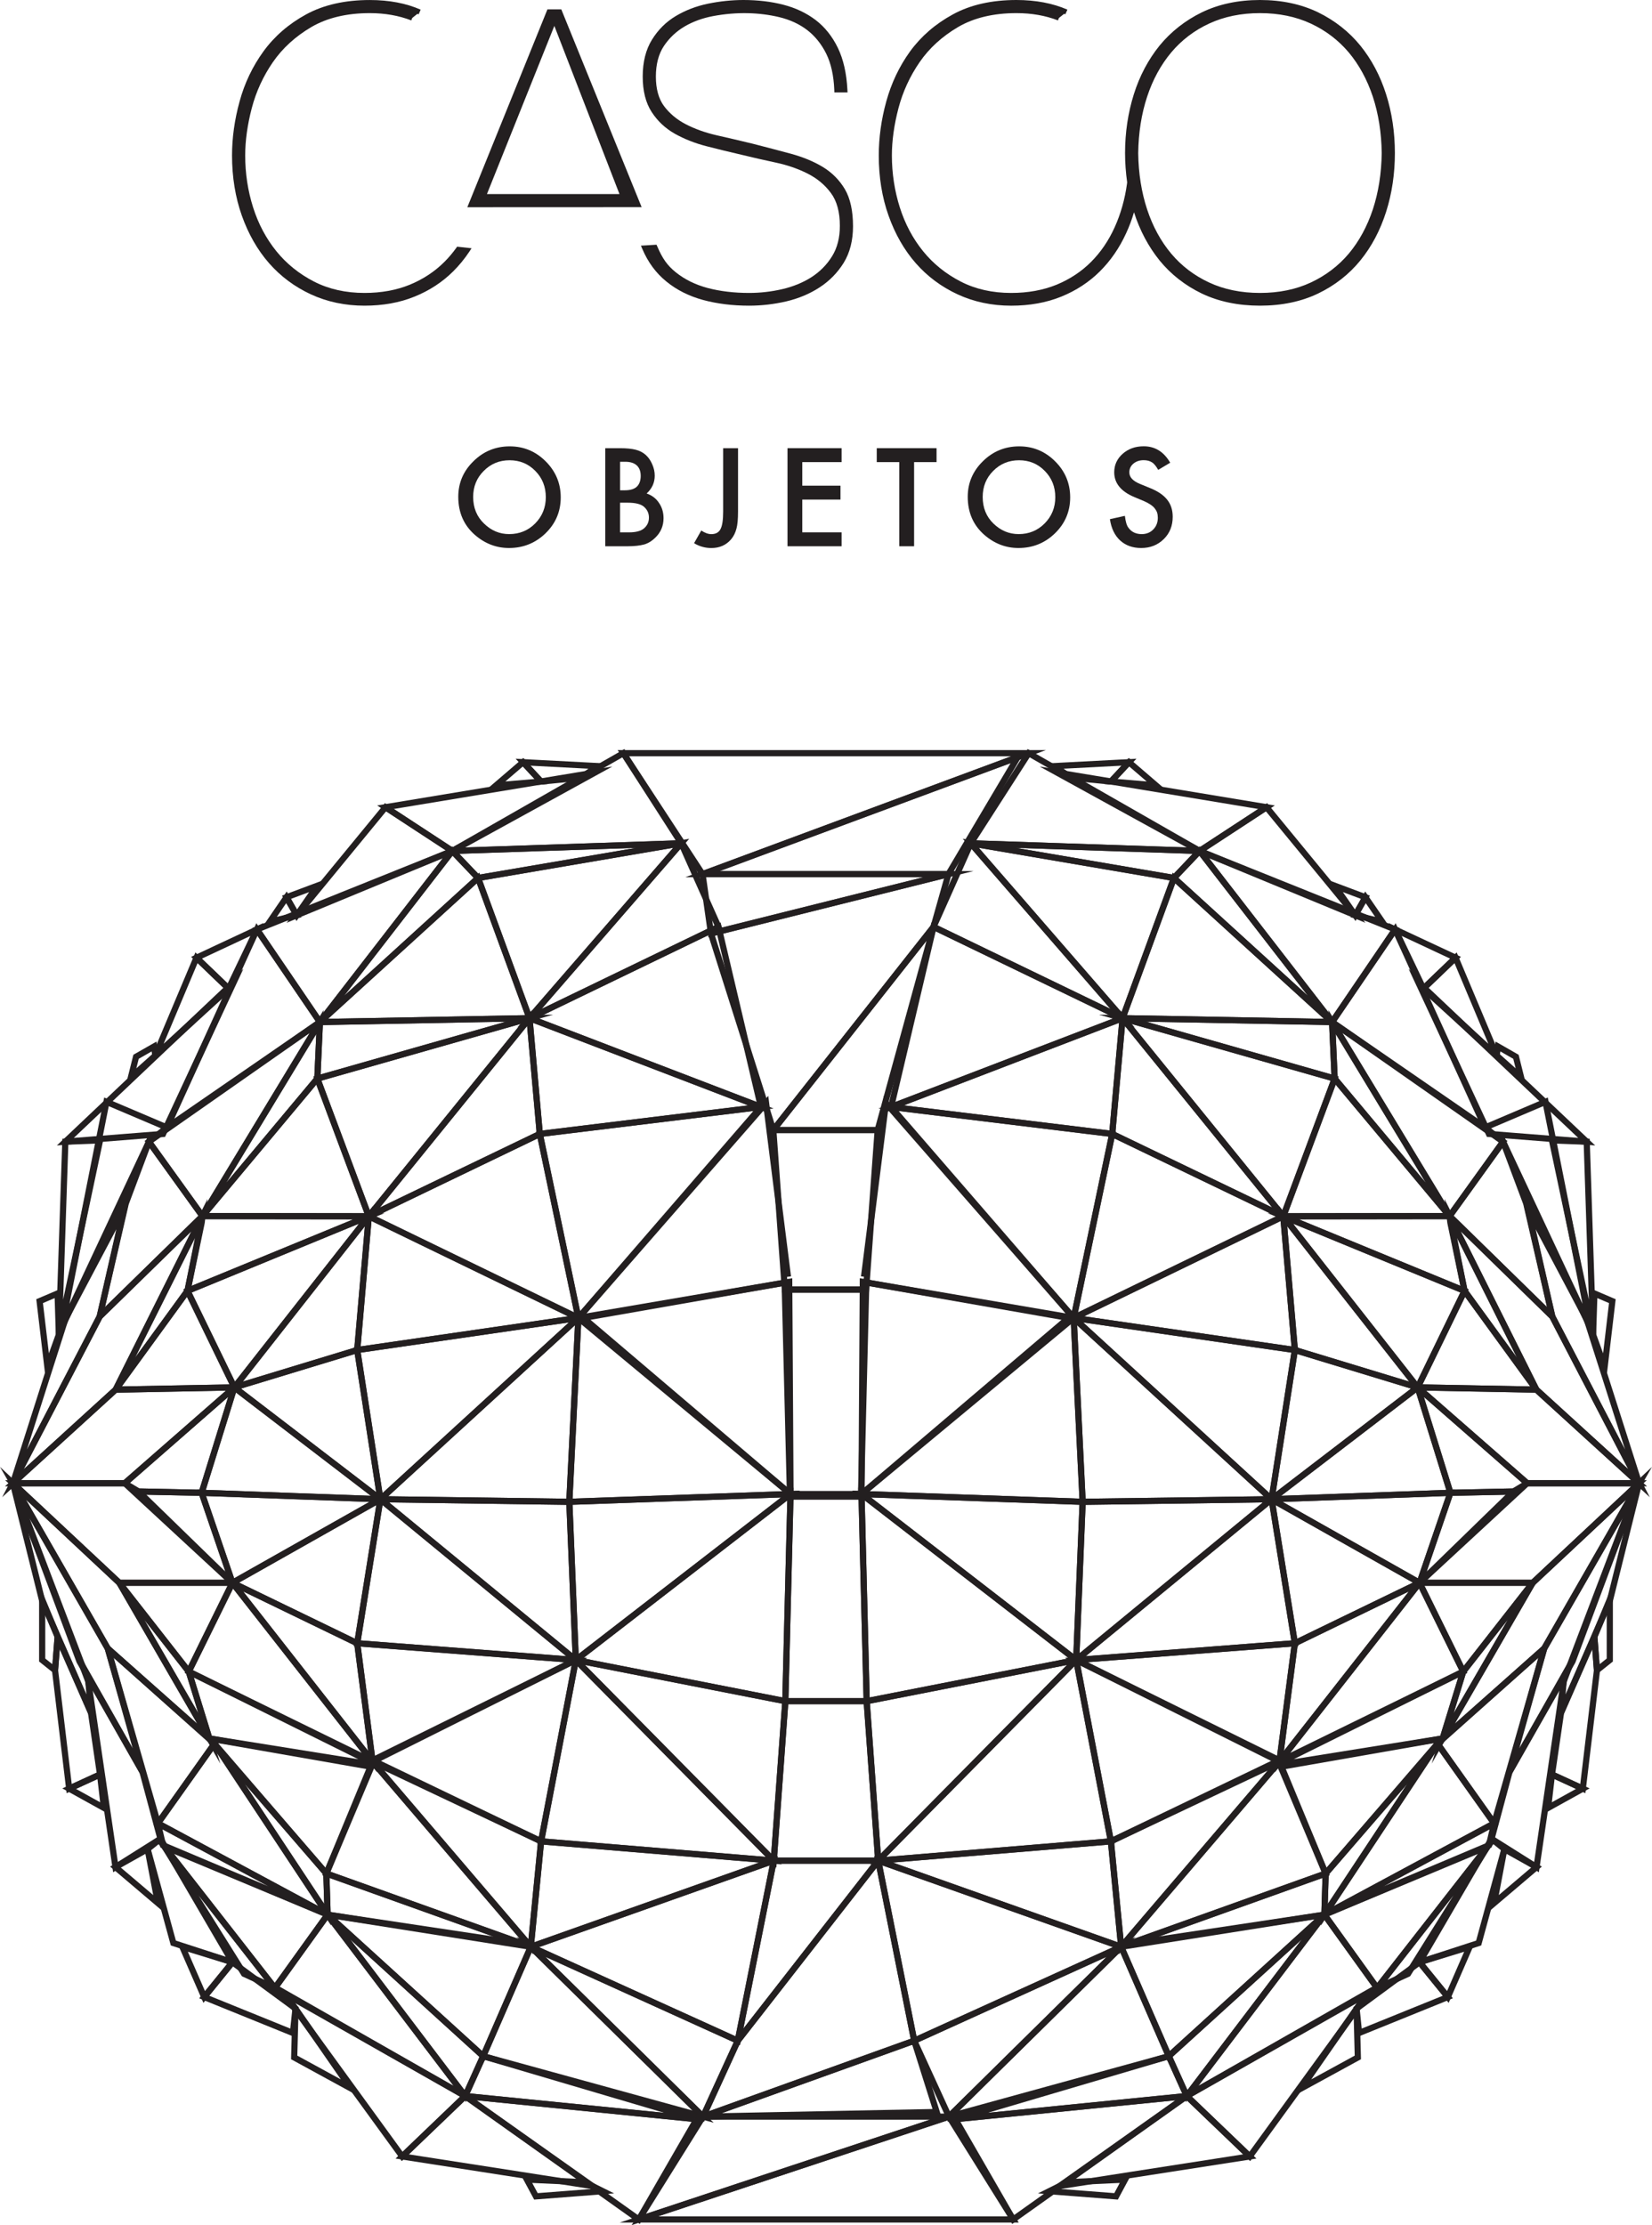 <!-- Generator: Adobe Illustrator 18.1.1, SVG Export Plug-In  -->
<svg version="1.1"
	 xmlns="http://www.w3.org/2000/svg" xmlns:xlink="http://www.w3.org/1999/xlink" xmlns:a="http://ns.adobe.com/AdobeSVGViewerExtensions/3.0/"
	 x="0px" y="0px" width="166.986px" height="224.844px" viewBox="0 0 166.986 224.844" enable-background="new 0 0 166.986 224.844"
	 xml:space="preserve">
<defs>
</defs>
<g>
	<polygon fill="none" stroke="#231F20" stroke-width="0.624" stroke-miterlimit="10" points="165.677,149.876 160.373,133.269 
		154.402,121.992 156.909,133.036 	"/>
	<polygon fill="none" stroke="#231F20" stroke-width="0.624" stroke-miterlimit="10" points="165.677,149.876 155.297,140.418 
		146.526,122.882 156.909,133.036 	"/>
	<polygon fill="none" stroke="#231F20" stroke-width="0.624" stroke-miterlimit="10" points="165.677,149.876 154.37,149.876 
		143.3,140.192 155.297,140.418 	"/>
	<polygon fill="none" stroke="#231F20" stroke-width="0.624" stroke-miterlimit="10" points="165.677,149.876 154.927,159.937 
		143.491,159.937 154.37,149.876 	"/>
	<polygon fill="none" stroke="#231F20" stroke-width="0.624" stroke-miterlimit="10" points="165.677,149.876 156.091,166.569 
		145.828,175.664 154.927,159.937 	"/>
	<polygon fill="none" stroke="#231F20" stroke-width="0.624" stroke-miterlimit="10" points="152.583,179.044 158.954,167.872 
		165.677,149.876 156.091,166.569 	"/>
	<polygon fill="none" stroke="#231F20" stroke-width="0.624" stroke-miterlimit="10" points="157.788,173.069 162.72,161.762 
		165.678,149.876 158.042,169.947 	"/>
	<polygon fill="none" stroke="#231F20" stroke-width="0.624" stroke-miterlimit="10" points="162.72,161.631 162.72,167.741 
		161.42,168.78 161.162,165.395 	"/>
	<polygon fill="none" stroke="#231F20" stroke-width="0.624" stroke-miterlimit="10" points="156.876,179.305 159.993,180.737 
		161.421,168.78 161.162,165.395 157.789,173.069 	"/>
	<polygon fill="none" stroke="#231F20" stroke-width="0.624" stroke-miterlimit="10" points="156.482,182.683 159.993,180.738 
		156.876,179.305 	"/>
	<polygon fill="none" stroke="#231F20" stroke-width="0.624" stroke-miterlimit="10" points="162.977,131.478 161.162,130.702 
		161.03,134.858 162.199,138.103 	"/>
	<polygon fill="none" stroke="#231F20" stroke-width="0.624" stroke-miterlimit="10" points="151.935,115.364 154.271,121.601 
		156.91,133.036 146.528,122.882 	"/>
	<polygon fill="none" stroke="#231F20" stroke-width="0.624" stroke-miterlimit="10" points="146.607,123.551 148.039,130.442 
		155.296,140.419 146.528,122.88 	"/>
	<polygon fill="none" stroke="#231F20" stroke-width="0.624" stroke-miterlimit="10" points="143.299,140.192 155.296,140.418 
		148.039,130.44 	"/>
	<polygon fill="none" stroke="#231F20" stroke-width="0.624" stroke-miterlimit="10" points="146.607,150.844 152.976,150.711 
		154.369,149.875 143.299,140.191 	"/>
	<polygon fill="none" stroke="#231F20" stroke-width="0.624" stroke-miterlimit="10" points="143.49,159.938 146.607,150.844 
		152.976,150.711 	"/>
	<polygon fill="none" stroke="#231F20" stroke-width="0.624" stroke-miterlimit="10" points="154.926,159.938 147.905,168.907 
		143.491,159.938 	"/>
	<polygon fill="none" stroke="#231F20" stroke-width="0.624" stroke-miterlimit="10" points="145.826,175.665 147.907,168.907 
		154.925,159.938 	"/>
	<polygon fill="none" stroke="#231F20" stroke-width="0.624" stroke-miterlimit="10" points="151.027,184.243 145.308,176.19 
		156.091,166.569 	"/>
	<polygon fill="none" stroke="#231F20" stroke-width="0.624" stroke-miterlimit="10" points="155.313,188.666 150.768,185.803 
		152.583,179.045 158.176,169.17 	"/>
	<polygon fill="none" stroke="#231F20" stroke-width="0.624" stroke-miterlimit="10" points="151.027,184.243 133.872,193.471 
		145.308,176.19 	"/>
	<polygon fill="none" stroke="#231F20" stroke-width="0.624" stroke-miterlimit="10" points="147.906,168.907 145.825,175.665 
		128.799,178.395 	"/>
	<polygon fill="none" stroke="#231F20" stroke-width="0.624" stroke-miterlimit="10" points="143.49,159.938 129.324,178.006 
		147.907,168.907 	"/>
	<polygon fill="none" stroke="#231F20" stroke-width="0.624" stroke-miterlimit="10" points="128.535,151.495 130.885,166.047 
		143.49,159.939 	"/>
	<polygon fill="none" stroke="#231F20" stroke-width="0.624" stroke-miterlimit="10" points="129.324,178.005 130.885,166.048 
		143.49,159.938 	"/>
	<polygon fill="none" stroke="#231F20" stroke-width="0.624" stroke-miterlimit="10" points="134.65,103.276 146.528,122.881 
		151.935,115.364 	"/>
	<polygon fill="none" stroke="#231F20" stroke-width="0.624" stroke-miterlimit="10" points="134.909,108.99 146.526,122.881 
		129.717,122.902 	"/>
	<polygon fill="none" stroke="#231F20" stroke-width="0.624" stroke-miterlimit="10" points="148.04,130.44 143.299,140.192 
		129.716,122.902 	"/>
	<polygon fill="none" stroke="#231F20" stroke-width="0.624" stroke-miterlimit="10" points="146.607,150.844 128.534,151.494 
		143.299,140.191 	"/>
	<polygon fill="none" stroke="#231F20" stroke-width="0.624" stroke-miterlimit="10" points="130.885,136.417 128.534,151.496 
		143.299,140.193 	"/>
	<polygon fill="none" stroke="#231F20" stroke-width="0.624" stroke-miterlimit="10" points="129.715,122.902 130.885,136.416 
		143.299,140.192 	"/>
	<polygon fill="none" stroke="#231F20" stroke-width="0.624" stroke-miterlimit="10" points="146.607,150.844 143.49,159.939 
		128.534,151.494 	"/>
	<polygon fill="none" stroke="#231F20" stroke-width="0.624" stroke-miterlimit="10" points="145.826,175.665 133.997,189.313 
		129.455,178.528 	"/>
	<polygon fill="none" stroke="#231F20" stroke-width="0.624" stroke-miterlimit="10" points="133.872,193.472 133.998,189.313 
		145.307,176.191 	"/>
	<polygon fill="none" stroke="#231F20" stroke-width="0.624" stroke-miterlimit="10" points="141.019,93.921 150.116,113.932 
		134.651,103.276 	"/>
	<polygon fill="none" stroke="#231F20" stroke-width="0.624" stroke-miterlimit="10" points="143.356,99.247 160.387,115.365 
		150.505,114.582 	"/>
	<polygon fill="none" stroke="#231F20" stroke-width="0.624" stroke-miterlimit="10" points="161.03,134.857 160.387,115.364 
		156.876,115.233 	"/>
	<polygon fill="none" stroke="#231F20" stroke-width="0.624" stroke-miterlimit="10" points="156.22,111.336 150.117,113.931 
		151.934,115.363 160.77,134.207 	"/>
	<polygon fill="none" stroke="#231F20" stroke-width="0.624" stroke-miterlimit="10" points="150.506,186.455 151.028,184.244 
		133.871,193.471 	"/>
	<polygon fill="none" stroke="#231F20" stroke-width="0.624" stroke-miterlimit="10" points="150.374,186.585 139.202,200.884 
		133.872,193.471 	"/>
	<polygon fill="none" stroke="#231F20" stroke-width="0.624" stroke-miterlimit="10" points="142.321,199.449 139.201,200.884 
		150.374,186.585 	"/>
	<polygon fill="none" stroke="#231F20" stroke-width="0.624" stroke-miterlimit="10" points="143.49,198.277 149.465,196.337 
		152.065,186.844 150.768,185.803 	"/>
	<polygon fill="none" stroke="#231F20" stroke-width="0.624" stroke-miterlimit="10" points="146.35,201.793 143.489,198.278 
		148.556,196.72 	"/>
	<polygon fill="none" stroke="#231F20" stroke-width="0.624" stroke-miterlimit="10" points="151.027,192.303 155.313,188.665 
		152.063,186.845 	"/>
	<polygon fill="none" stroke="#231F20" stroke-width="0.624" stroke-miterlimit="10" points="147.13,96.776 143.878,99.895 
		151.284,106.656 	"/>
	<polygon fill="none" stroke="#231F20" stroke-width="0.624" stroke-miterlimit="10" points="151.418,105.746 153.233,106.785 
		153.752,108.863 151.283,106.655 	"/>
	<polygon fill="none" stroke="#231F20" stroke-width="0.624" stroke-miterlimit="10" points="138.021,90.667 136.989,92.484 
		139.719,93.138 	"/>
	<polygon fill="none" stroke="#231F20" stroke-width="0.624" stroke-miterlimit="10" points="134.909,89.499 136.989,92.485 
		138.021,90.666 	"/>
	<polygon fill="none" stroke="#231F20" stroke-width="0.624" stroke-miterlimit="10" points="141.019,93.921 143.88,99.896 
		147.13,96.777 	"/>
	<polygon fill="none" stroke="#231F20" stroke-width="0.624" stroke-miterlimit="10" points="134.65,103.276 134.908,108.99 
		146.528,122.881 	"/>
	<polygon fill="none" stroke="#231F20" stroke-width="0.624" stroke-miterlimit="10" points="129.715,122.902 148.039,130.441 
		146.528,122.881 	"/>
	<polygon fill="none" stroke="#231F20" stroke-width="0.624" stroke-miterlimit="10" points="146.35,201.793 137.374,205.427 
		137.125,202.958 143.489,198.278 	"/>
	<polygon fill="none" stroke="#231F20" stroke-width="0.624" stroke-miterlimit="10" points="119.961,211.8 133.872,193.471 
		139.202,200.883 	"/>
	<polygon fill="none" stroke="#231F20" stroke-width="0.624" stroke-miterlimit="10" points="118.143,207.769 119.96,211.8 
		133.872,193.471 	"/>
	<polygon fill="none" stroke="#231F20" stroke-width="0.624" stroke-miterlimit="10" points="113.329,196.719 118.142,207.77 
		133.871,193.472 	"/>
	<polygon fill="none" stroke="#231F20" stroke-width="0.624" stroke-miterlimit="10" points="133.997,189.314 133.871,193.472 
		113.986,196.463 	"/>
	<polygon fill="none" stroke="#231F20" stroke-width="0.624" stroke-miterlimit="10" points="129.324,178.005 133.997,189.313 
		113.33,196.719 	"/>
	<polygon fill="none" stroke="#231F20" stroke-width="0.624" stroke-miterlimit="10" points="112.292,186.063 113.328,196.718 
		129.325,178.005 	"/>
	<polygon fill="none" stroke="#231F20" stroke-width="0.624" stroke-miterlimit="10" points="108.784,167.74 130.884,166.046 
		129.323,178.006 	"/>
	<polygon fill="none" stroke="#231F20" stroke-width="0.624" stroke-miterlimit="10" points="128.535,151.495 130.885,166.047 
		108.783,167.741 	"/>
	<polygon fill="none" stroke="#231F20" stroke-width="0.624" stroke-miterlimit="10" points="129.324,177.876 112.291,186.064 
		108.785,167.74 	"/>
	<polygon fill="none" stroke="#231F20" stroke-width="0.624" stroke-miterlimit="10" points="128.535,151.495 109.435,151.753 
		108.783,167.741 	"/>
	<polygon fill="none" stroke="#231F20" stroke-width="0.624" stroke-miterlimit="10" points="108.529,133.172 109.435,151.753 
		128.535,151.494 	"/>
	<polygon fill="none" stroke="#231F20" stroke-width="0.624" stroke-miterlimit="10" points="130.885,136.417 128.534,151.496 
		108.528,133.172 	"/>
	<polygon fill="none" stroke="#231F20" stroke-width="0.624" stroke-miterlimit="10" points="129.715,122.902 108.528,133.173 
		130.885,136.416 	"/>
	<polygon fill="none" stroke="#231F20" stroke-width="0.624" stroke-miterlimit="10" points="112.424,114.581 108.529,133.173 
		129.716,122.902 	"/>
	<polygon fill="none" stroke="#231F20" stroke-width="0.624" stroke-miterlimit="10" points="113.47,102.884 112.424,114.581 
		129.716,122.902 	"/>
	<polygon fill="none" stroke="#231F20" stroke-width="0.624" stroke-miterlimit="10" points="134.909,108.99 129.717,122.902 
		113.471,102.885 	"/>
	<polygon fill="none" stroke="#231F20" stroke-width="0.624" stroke-miterlimit="10" points="134.65,103.276 113.47,102.884 
		134.908,108.99 	"/>
	<polygon fill="none" stroke="#231F20" stroke-width="0.624" stroke-miterlimit="10" points="141.019,93.921 134.651,103.276 
		121.26,85.989 	"/>
	<polygon fill="none" stroke="#231F20" stroke-width="0.624" stroke-miterlimit="10" points="118.664,88.717 134.649,103.277 
		121.259,85.989 	"/>
	<polygon fill="none" stroke="#231F20" stroke-width="0.624" stroke-miterlimit="10" points="134.65,103.276 118.665,88.716 
		113.47,102.884 	"/>
	<polygon fill="none" stroke="#231F20" stroke-width="0.624" stroke-miterlimit="10" points="98.128,85.212 118.663,88.718 
		121.26,85.987 	"/>
	<polygon fill="none" stroke="#231F20" stroke-width="0.624" stroke-miterlimit="10" points="128.021,81.568 136.989,92.484 
		121.26,85.987 	"/>
	<polygon fill="none" stroke="#231F20" stroke-width="0.624" stroke-miterlimit="10" points="106.839,78.061 128.021,81.567 
		121.259,85.989 	"/>
	<polygon fill="none" stroke="#231F20" stroke-width="0.624" stroke-miterlimit="10" points="103.979,76.108 98.127,85.212 
		121.26,85.988 	"/>
	<polygon fill="none" stroke="#231F20" stroke-width="0.624" stroke-miterlimit="10" points="113.47,102.884 118.663,88.716 
		98.128,85.213 	"/>
	<polygon fill="none" stroke="#231F20" stroke-width="0.624" stroke-miterlimit="10" points="94.363,93.657 90.072,111.853 
		113.47,102.884 	"/>
	<polygon fill="none" stroke="#231F20" stroke-width="0.624" stroke-miterlimit="10" points="98.128,85.212 94.364,93.656 
		113.47,102.883 	"/>
	<polygon fill="none" stroke="#231F20" stroke-width="0.624" stroke-miterlimit="10" points="112.424,114.581 90.072,111.853 
		113.47,102.884 	"/>
	<polygon fill="none" stroke="#231F20" stroke-width="0.624" stroke-miterlimit="10" points="108.529,133.172 90.072,111.853 
		112.424,114.581 	"/>
	<polygon fill="none" stroke="#231F20" stroke-width="0.624" stroke-miterlimit="10" points="109.434,151.753 87.08,150.968 
		108.528,133.173 	"/>
	<polygon fill="none" stroke="#231F20" stroke-width="0.624" stroke-miterlimit="10" points="108.784,167.74 109.434,151.753 
		87.082,150.967 	"/>
	<polygon fill="none" stroke="#231F20" stroke-width="0.624" stroke-miterlimit="10" points="114.119,77.018 116.846,79.36 
		112.292,78.973 	"/>
	<polygon fill="none" stroke="#231F20" stroke-width="0.624" stroke-miterlimit="10" points="106.58,77.412 108.269,78.579 
		112.292,78.973 114.118,77.018 	"/>
	<polygon fill="none" stroke="#231F20" stroke-width="0.624" stroke-miterlimit="10" points="102.414,224.275 96.567,214.135 
		119.96,211.8 	"/>
	<polygon fill="none" stroke="#231F20" stroke-width="0.624" stroke-miterlimit="10" points="118.143,207.769 119.96,211.8 
		96.567,214.136 	"/>
	<polygon fill="none" stroke="#231F20" stroke-width="0.624" stroke-miterlimit="10" points="113.329,196.719 118.142,207.77 
		95.918,213.878 	"/>
	<polygon fill="none" stroke="#231F20" stroke-width="0.624" stroke-miterlimit="10" points="92.409,206.21 95.919,213.879 
		113.328,196.72 	"/>
	<polygon fill="none" stroke="#231F20" stroke-width="0.624" stroke-miterlimit="10" points="88.771,188.013 92.41,206.211 
		113.329,196.718 	"/>
	<polygon fill="none" stroke="#231F20" stroke-width="0.624" stroke-miterlimit="10" points="112.292,186.063 113.328,196.718 
		88.771,188.013 	"/>
	<polygon fill="none" stroke="#231F20" stroke-width="0.624" stroke-miterlimit="10" points="108.784,167.74 112.292,186.064 
		88.771,188.014 	"/>
	<polygon fill="none" stroke="#231F20" stroke-width="0.624" stroke-miterlimit="10" points="87.604,171.899 88.771,188.012 
		108.784,167.74 	"/>
	<polygon fill="none" stroke="#231F20" stroke-width="0.624" stroke-miterlimit="10" points="87.081,150.968 87.605,171.899 
		108.783,167.741 	"/>
	<polygon fill="none" stroke="#231F20" stroke-width="0.624" stroke-miterlimit="10" points="108.006,133.172 87.215,129.531 
		87.082,150.968 	"/>
	<polyline fill="none" stroke="#231F20" stroke-width="0.624" stroke-miterlimit="10" points="87.216,129.53 108.528,133.172 
		89.55,111.463 87.337,129.011 	"/>
	<polygon fill="none" stroke="#231F20" stroke-width="0.624" stroke-miterlimit="10" points="138.413,201.272 126.329,217.903 
		119.96,211.799 	"/>
	<polygon fill="none" stroke="#231F20" stroke-width="0.624" stroke-miterlimit="10" points="126.33,217.903 114.238,219.783 
		107.096,220.897 119.962,211.8 	"/>
	<polygon fill="none" stroke="#231F20" stroke-width="0.624" stroke-miterlimit="10" points="112.813,221.936 106.062,221.414 
		107.876,220.508 113.721,220.244 	"/>
	<polygon fill="none" stroke="#231F20" stroke-width="0.624" stroke-miterlimit="10" points="137.125,202.959 137.251,207.898 
		131.534,211.022 	"/>
	<polygon fill="none" stroke="#231F20" stroke-width="0.624" stroke-miterlimit="10" points="1.308,149.876 6.614,133.269 
		12.582,121.992 10.076,133.036 	"/>
	<polygon fill="none" stroke="#231F20" stroke-width="0.624" stroke-miterlimit="10" points="1.308,149.876 11.69,140.418 
		20.463,122.882 10.076,133.036 	"/>
	<polygon fill="none" stroke="#231F20" stroke-width="0.624" stroke-miterlimit="10" points="1.308,149.876 12.615,149.876 
		23.687,140.192 11.69,140.418 	"/>
	<polygon fill="none" stroke="#231F20" stroke-width="0.624" stroke-miterlimit="10" points="1.308,149.876 12.063,159.937 
		23.496,159.937 12.615,149.876 	"/>
	<polygon fill="none" stroke="#231F20" stroke-width="0.624" stroke-miterlimit="10" points="1.308,149.876 10.891,166.569 
		21.16,175.664 12.063,159.937 	"/>
	<polygon fill="none" stroke="#231F20" stroke-width="0.624" stroke-miterlimit="10" points="14.402,179.044 8.033,167.872 
		1.308,149.876 10.891,166.569 	"/>
	<polygon fill="none" stroke="#231F20" stroke-width="0.624" stroke-miterlimit="10" points="9.202,173.069 4.263,161.762 
		1.307,149.876 8.943,169.947 	"/>
	<polygon fill="none" stroke="#231F20" stroke-width="0.624" stroke-miterlimit="10" points="4.263,161.631 4.263,167.741 
		5.565,168.78 5.824,165.395 	"/>
	<polygon fill="none" stroke="#231F20" stroke-width="0.624" stroke-miterlimit="10" points="10.111,179.305 6.992,180.737 
		5.564,168.78 5.823,165.395 9.201,173.069 	"/>
	<polygon fill="none" stroke="#231F20" stroke-width="0.624" stroke-miterlimit="10" points="10.503,182.683 6.992,180.738 
		10.111,179.305 	"/>
	<polygon fill="none" stroke="#231F20" stroke-width="0.624" stroke-miterlimit="10" points="4.004,131.478 5.823,130.702 
		5.951,134.858 4.786,138.103 	"/>
	<polygon fill="none" stroke="#231F20" stroke-width="0.624" stroke-miterlimit="10" points="15.053,115.364 12.714,121.601 
		10.074,133.036 20.462,122.882 	"/>
	<polygon fill="none" stroke="#231F20" stroke-width="0.624" stroke-miterlimit="10" points="20.383,123.551 18.95,130.442 
		11.691,140.419 20.462,122.88 	"/>
	<polygon fill="none" stroke="#231F20" stroke-width="0.624" stroke-miterlimit="10" points="23.688,140.192 11.691,140.418 
		18.95,130.44 	"/>
	<polygon fill="none" stroke="#231F20" stroke-width="0.624" stroke-miterlimit="10" points="20.383,150.844 14.009,150.711 
		12.614,149.875 23.688,140.191 	"/>
	<polygon fill="none" stroke="#231F20" stroke-width="0.624" stroke-miterlimit="10" points="23.497,159.938 20.383,150.844 
		14.009,150.711 	"/>
	<polygon fill="none" stroke="#231F20" stroke-width="0.624" stroke-miterlimit="10" points="12.063,159.938 19.08,168.907 
		23.497,159.938 	"/>
	<polygon fill="none" stroke="#231F20" stroke-width="0.624" stroke-miterlimit="10" points="21.161,175.665 19.078,168.907 
		12.064,159.938 	"/>
	<polygon fill="none" stroke="#231F20" stroke-width="0.624" stroke-miterlimit="10" points="15.96,184.243 21.677,176.19 
		10.891,166.569 	"/>
	<polygon fill="none" stroke="#231F20" stroke-width="0.624" stroke-miterlimit="10" points="11.674,188.666 16.219,185.803 
		14.402,179.045 8.814,169.17 	"/>
	<polygon fill="none" stroke="#231F20" stroke-width="0.624" stroke-miterlimit="10" points="15.96,184.243 33.115,193.471 
		21.677,176.19 	"/>
	<polygon fill="none" stroke="#231F20" stroke-width="0.624" stroke-miterlimit="10" points="19.079,168.907 21.162,175.665 
		38.184,178.395 	"/>
	<polygon fill="none" stroke="#231F20" stroke-width="0.624" stroke-miterlimit="10" points="23.497,159.938 37.661,178.006 
		19.08,168.907 	"/>
	<polygon fill="none" stroke="#231F20" stroke-width="0.624" stroke-miterlimit="10" points="38.448,151.495 36.109,166.047 
		23.497,159.939 	"/>
	<polygon fill="none" stroke="#231F20" stroke-width="0.624" stroke-miterlimit="10" points="37.661,178.005 36.109,166.048 
		23.497,159.938 	"/>
	<polygon fill="none" stroke="#231F20" stroke-width="0.624" stroke-miterlimit="10" points="32.337,103.276 20.462,122.881 
		15.052,115.364 	"/>
	<polygon fill="none" stroke="#231F20" stroke-width="0.624" stroke-miterlimit="10" points="32.076,108.99 20.463,122.881 
		37.278,122.902 	"/>
	<polygon fill="none" stroke="#231F20" stroke-width="0.624" stroke-miterlimit="10" points="18.95,130.44 23.688,140.192 
		37.278,122.902 	"/>
	<polygon fill="none" stroke="#231F20" stroke-width="0.624" stroke-miterlimit="10" points="20.383,150.844 38.448,151.494 
		23.688,140.191 	"/>
	<polygon fill="none" stroke="#231F20" stroke-width="0.624" stroke-miterlimit="10" points="36.109,136.417 38.448,151.496 
		23.688,140.193 	"/>
	<polygon fill="none" stroke="#231F20" stroke-width="0.624" stroke-miterlimit="10" points="37.279,122.902 36.109,136.416 
		23.688,140.192 	"/>
	<polygon fill="none" stroke="#231F20" stroke-width="0.624" stroke-miterlimit="10" points="20.383,150.844 23.497,159.939 
		38.448,151.494 	"/>
	<polygon fill="none" stroke="#231F20" stroke-width="0.624" stroke-miterlimit="10" points="21.161,175.665 32.988,189.313 
		37.54,178.528 	"/>
	<polygon fill="none" stroke="#231F20" stroke-width="0.624" stroke-miterlimit="10" points="33.115,193.472 32.987,189.313 
		21.678,176.191 	"/>
	<polygon fill="none" stroke="#231F20" stroke-width="0.624" stroke-miterlimit="10" points="25.968,93.921 16.871,113.932 
		32.337,103.276 	"/>
	<polygon fill="none" stroke="#231F20" stroke-width="0.624" stroke-miterlimit="10" points="23.629,99.247 6.603,115.365 
		16.48,114.582 	"/>
	<polygon fill="none" stroke="#231F20" stroke-width="0.624" stroke-miterlimit="10" points="5.951,134.857 6.603,115.364 
		10.111,115.233 	"/>
	<polygon fill="none" stroke="#231F20" stroke-width="0.624" stroke-miterlimit="10" points="10.762,111.336 16.87,113.931 
		15.053,115.363 6.215,134.207 	"/>
	<polygon fill="none" stroke="#231F20" stroke-width="0.624" stroke-miterlimit="10" points="16.479,186.455 15.96,184.244 
		33.116,193.471 	"/>
	<polygon fill="none" stroke="#231F20" stroke-width="0.624" stroke-miterlimit="10" points="16.611,186.585 27.786,200.884 
		33.116,193.471 	"/>
	<polygon fill="none" stroke="#231F20" stroke-width="0.624" stroke-miterlimit="10" points="24.669,199.449 27.786,200.884 
		16.611,186.585 	"/>
	<polygon fill="none" stroke="#231F20" stroke-width="0.624" stroke-miterlimit="10" points="23.497,198.277 17.522,196.337 
		14.92,186.844 16.22,185.803 	"/>
	<polygon fill="none" stroke="#231F20" stroke-width="0.624" stroke-miterlimit="10" points="20.642,201.793 23.498,198.278 
		18.431,196.72 	"/>
	<polygon fill="none" stroke="#231F20" stroke-width="0.624" stroke-miterlimit="10" points="15.96,192.303 11.674,188.665 
		14.921,186.845 	"/>
	<polygon fill="none" stroke="#231F20" stroke-width="0.624" stroke-miterlimit="10" points="19.862,96.776 23.109,99.895 
		15.701,106.656 	"/>
	<polygon fill="none" stroke="#231F20" stroke-width="0.624" stroke-miterlimit="10" points="15.571,105.746 13.752,106.785 
		13.233,108.863 15.702,106.655 	"/>
	<polygon fill="none" stroke="#231F20" stroke-width="0.624" stroke-miterlimit="10" points="28.959,90.667 29.996,92.484 
		27.266,93.138 	"/>
	<polygon fill="none" stroke="#231F20" stroke-width="0.624" stroke-miterlimit="10" points="32.076,89.499 29.996,92.485 
		28.959,90.666 	"/>
	<polygon fill="none" stroke="#231F20" stroke-width="0.624" stroke-miterlimit="10" points="25.968,93.921 23.107,99.896 
		19.862,96.777 	"/>
	<polygon fill="none" stroke="#231F20" stroke-width="0.624" stroke-miterlimit="10" points="32.337,103.276 32.076,108.99 
		20.462,122.881 	"/>
	<polygon fill="none" stroke="#231F20" stroke-width="0.624" stroke-miterlimit="10" points="37.279,122.902 18.95,130.441 
		20.462,122.881 	"/>
	<polygon fill="none" stroke="#231F20" stroke-width="0.624" stroke-miterlimit="10" points="20.642,201.793 29.608,205.427 
		29.869,202.958 23.498,198.278 	"/>
	<polygon fill="none" stroke="#231F20" stroke-width="0.624" stroke-miterlimit="10" points="47.022,211.8 33.115,193.471 
		27.785,200.883 	"/>
	<polygon fill="none" stroke="#231F20" stroke-width="0.624" stroke-miterlimit="10" points="48.84,207.769 47.023,211.8 
		33.115,193.471 	"/>
	<polygon fill="none" stroke="#231F20" stroke-width="0.624" stroke-miterlimit="10" points="53.653,196.719 48.841,207.77 
		33.116,193.472 	"/>
	<polygon fill="none" stroke="#231F20" stroke-width="0.624" stroke-miterlimit="10" points="32.988,189.314 33.116,193.472 
		53.001,196.463 	"/>
	<polygon fill="none" stroke="#231F20" stroke-width="0.624" stroke-miterlimit="10" points="37.661,178.005 32.988,189.313 
		53.653,196.719 	"/>
	<polygon fill="none" stroke="#231F20" stroke-width="0.624" stroke-miterlimit="10" points="54.693,186.063 53.654,196.718 
		37.66,178.005 	"/>
	<polygon fill="none" stroke="#231F20" stroke-width="0.624" stroke-miterlimit="10" points="58.203,167.74 36.11,166.046 
		37.662,178.006 	"/>
	<polygon fill="none" stroke="#231F20" stroke-width="0.624" stroke-miterlimit="10" points="38.448,151.495 36.109,166.047 
		58.202,167.741 	"/>
	<polygon fill="none" stroke="#231F20" stroke-width="0.624" stroke-miterlimit="10" points="37.661,177.876 54.694,186.064 
		58.202,167.74 	"/>
	<polygon fill="none" stroke="#231F20" stroke-width="0.624" stroke-miterlimit="10" points="38.448,151.495 57.548,151.753 
		58.202,167.741 	"/>
	<polygon fill="none" stroke="#231F20" stroke-width="0.624" stroke-miterlimit="10" points="58.463,133.172 57.547,151.753 
		38.447,151.494 	"/>
	<polygon fill="none" stroke="#231F20" stroke-width="0.624" stroke-miterlimit="10" points="36.109,136.417 38.448,151.496 
		58.463,133.172 	"/>
	<polygon fill="none" stroke="#231F20" stroke-width="0.624" stroke-miterlimit="10" points="37.279,122.902 58.463,133.173 
		36.109,136.416 	"/>
	<polygon fill="none" stroke="#231F20" stroke-width="0.624" stroke-miterlimit="10" points="54.564,114.581 58.463,133.173 
		37.279,122.902 	"/>
	<polygon fill="none" stroke="#231F20" stroke-width="0.624" stroke-miterlimit="10" points="53.522,102.884 54.563,114.581 
		37.278,122.902 	"/>
	<polygon fill="none" stroke="#231F20" stroke-width="0.624" stroke-miterlimit="10" points="32.076,108.99 37.278,122.902 
		53.521,102.885 	"/>
	<polygon fill="none" stroke="#231F20" stroke-width="0.624" stroke-miterlimit="10" points="32.337,103.276 53.522,102.884 
		32.076,108.99 	"/>
	<polygon fill="none" stroke="#231F20" stroke-width="0.624" stroke-miterlimit="10" points="25.968,93.921 32.337,103.276 
		45.72,85.989 	"/>
	<polygon fill="none" stroke="#231F20" stroke-width="0.624" stroke-miterlimit="10" points="48.323,88.717 32.338,103.277 
		45.721,85.989 	"/>
	<polygon fill="none" stroke="#231F20" stroke-width="0.624" stroke-miterlimit="10" points="32.337,103.276 48.323,88.716 
		53.522,102.884 	"/>
	<polygon fill="none" stroke="#231F20" stroke-width="0.624" stroke-miterlimit="10" points="68.857,85.212 48.324,88.718 
		45.72,85.987 	"/>
	<polygon fill="none" stroke="#231F20" stroke-width="0.624" stroke-miterlimit="10" points="38.967,81.568 29.996,92.484 
		45.72,85.987 	"/>
	<polygon fill="none" stroke="#231F20" stroke-width="0.624" stroke-miterlimit="10" points="60.148,78.061 38.966,81.567 
		45.722,85.989 	"/>
	<polygon fill="none" stroke="#231F20" stroke-width="0.624" stroke-miterlimit="10" points="63.01,76.108 68.857,85.212 
		45.72,85.988 	"/>
	<polygon fill="none" stroke="#231F20" stroke-width="0.624" stroke-miterlimit="10" points="53.522,102.884 48.324,88.716 
		68.857,85.213 	"/>
	<polygon fill="none" stroke="#231F20" stroke-width="0.624" stroke-miterlimit="10" points="72.624,93.657 76.915,111.853 
		53.522,102.884 	"/>
	<polygon fill="none" stroke="#231F20" stroke-width="0.624" stroke-miterlimit="10" points="68.857,85.212 72.624,93.656 
		53.522,102.883 	"/>
	<polygon fill="none" stroke="#231F20" stroke-width="0.624" stroke-miterlimit="10" points="54.564,114.581 76.915,111.853 
		53.522,102.884 	"/>
	<polygon fill="none" stroke="#231F20" stroke-width="0.624" stroke-miterlimit="10" points="58.463,133.172 76.915,111.853 
		54.563,114.581 	"/>
	<polygon fill="none" stroke="#231F20" stroke-width="0.624" stroke-miterlimit="10" points="57.548,151.753 79.907,150.968 
		58.464,133.173 	"/>
	<polygon fill="none" stroke="#231F20" stroke-width="0.624" stroke-miterlimit="10" points="58.203,167.74 57.549,151.753 
		79.905,150.967 	"/>
	<polygon fill="none" stroke="#231F20" stroke-width="0.624" stroke-miterlimit="10" points="52.871,77.018 50.141,79.36 
		54.693,78.973 	"/>
	<polygon fill="none" stroke="#231F20" stroke-width="0.624" stroke-miterlimit="10" points="60.41,77.412 58.719,78.579 
		54.693,78.973 52.872,77.018 	"/>
	<polygon fill="none" stroke="#231F20" stroke-width="0.624" stroke-miterlimit="10" points="64.569,224.275 70.418,214.135 
		47.023,211.8 	"/>
	<polygon fill="none" stroke="#231F20" stroke-width="0.624" stroke-miterlimit="10" points="48.84,207.769 47.023,211.8 
		70.418,214.136 	"/>
	<polygon fill="none" stroke="#231F20" stroke-width="0.624" stroke-miterlimit="10" points="53.653,196.719 48.841,207.77 
		71.067,213.878 	"/>
	<polygon fill="none" stroke="#231F20" stroke-width="0.624" stroke-miterlimit="10" points="74.578,206.21 71.065,213.879 
		53.654,196.72 	"/>
	<polygon fill="none" stroke="#231F20" stroke-width="0.624" stroke-miterlimit="10" points="78.214,188.013 74.577,206.211 
		53.653,196.718 	"/>
	<polygon fill="none" stroke="#231F20" stroke-width="0.624" stroke-miterlimit="10" points="54.693,186.063 53.654,196.718 
		78.214,188.013 	"/>
	<polygon fill="none" stroke="#231F20" stroke-width="0.624" stroke-miterlimit="10" points="58.203,167.74 54.693,186.064 
		78.214,188.014 	"/>
	<polygon fill="none" stroke="#231F20" stroke-width="0.624" stroke-miterlimit="10" points="79.383,171.899 78.213,188.012 
		58.203,167.74 	"/>
	<polygon fill="none" stroke="#231F20" stroke-width="0.624" stroke-miterlimit="10" points="79.906,150.968 79.382,171.899 
		58.204,167.741 	"/>
	<polygon fill="none" stroke="#231F20" stroke-width="0.624" stroke-miterlimit="10" points="58.981,133.172 79.775,129.531 
		79.905,150.968 	"/>
	<polyline fill="none" stroke="#231F20" stroke-width="0.624" stroke-miterlimit="10" points="79.774,129.53 58.464,133.172 
		77.435,111.463 79.648,129.011 	"/>
	<polygon fill="none" stroke="#231F20" stroke-width="0.624" stroke-miterlimit="10" points="28.568,201.272 40.654,217.903 
		47.022,211.799 	"/>
	<polygon fill="none" stroke="#231F20" stroke-width="0.624" stroke-miterlimit="10" points="40.655,217.903 52.754,219.783 
		59.889,220.897 47.021,211.8 	"/>
	<polygon fill="none" stroke="#231F20" stroke-width="0.624" stroke-miterlimit="10" points="54.172,221.936 60.93,221.414 
		59.113,220.508 53.261,220.244 	"/>
	<polygon fill="none" stroke="#231F20" stroke-width="0.624" stroke-miterlimit="10" points="29.869,202.959 29.737,207.898 
		35.458,211.022 	"/>
	<polygon fill="none" stroke="#231F20" stroke-width="0.624" stroke-miterlimit="10" points="64.569,224.275 102.414,224.275 
		95.919,213.878 	"/>
	<polygon fill="none" stroke="#231F20" stroke-width="0.624" stroke-miterlimit="10" points="71.066,213.879 64.569,224.275 
		95.919,213.879 	"/>
	<polygon fill="none" stroke="#231F20" stroke-width="0.624" stroke-miterlimit="10" points="92.409,206.21 94.683,213.413 
		71.066,213.879 	"/>
	<polygon fill="none" stroke="#231F20" stroke-width="0.624" stroke-miterlimit="10" points="88.771,188.013 92.41,206.211 
		71.065,213.88 74.578,206.211 	"/>
	<polygon fill="none" stroke="#231F20" stroke-width="0.624" stroke-miterlimit="10" points="78.214,188.013 74.577,206.211 
		88.771,188.013 	"/>
	<polygon fill="none" stroke="#231F20" stroke-width="0.624" stroke-miterlimit="10" points="79.383,171.899 87.604,171.899 
		88.771,188.012 78.213,188.012 	"/>
	<polygon fill="none" stroke="#231F20" stroke-width="0.624" stroke-miterlimit="10" points="79.906,150.968 87.081,150.968 
		87.605,171.899 79.382,171.899 	"/>
	<polygon fill="none" stroke="#231F20" stroke-width="0.624" stroke-miterlimit="10" points="103.979,76.108 63.01,76.108 
		71.014,88.329 	"/>
	<polygon fill="none" stroke="#231F20" stroke-width="0.624" stroke-miterlimit="10" points="95.869,88.328 102.879,76.499 
		71.013,88.328 	"/>
	<polygon fill="none" stroke="#231F20" stroke-width="0.624" stroke-miterlimit="10" points="71.867,94.329 71.014,88.329 
		95.87,88.329 	"/>
	<polygon fill="none" stroke="#231F20" stroke-width="0.624" stroke-miterlimit="10" points="78.166,114.186 71.867,94.329 
		95.87,88.328 94.363,93.656 	"/>
	<polygon fill="none" stroke="#231F20" stroke-width="0.624" stroke-miterlimit="10" points="88.717,114.186 94.364,93.656 
		78.166,114.186 	"/>
	<polygon fill="none" stroke="#231F20" stroke-width="0.624" stroke-miterlimit="10" points="87.545,130.305 79.334,130.305 
		78.167,114.187 88.717,114.187 	"/>
	<polygon fill="none" stroke="#231F20" stroke-width="0.624" stroke-miterlimit="10" points="87.029,151.232 79.854,151.232 
		79.332,130.306 87.546,130.306 	"/>
	<path fill="#231F20" d="M46.323,50.198c0-1.393,0.508-2.593,1.535-3.592c1.013-1.004,2.241-1.503,3.667-1.503
		c1.412,0,2.623,0.505,3.634,1.514c1.011,1.013,1.521,2.222,1.521,3.641c0,1.421-0.51,2.63-1.528,3.622
		c-1.023,0.995-2.257,1.493-3.702,1.493c-1.284,0-2.43-0.44-3.45-1.325C46.882,53.07,46.323,51.787,46.323,50.198 M47.828,50.214
		c0,1.095,0.368,1.994,1.109,2.7c0.727,0.706,1.57,1.055,2.53,1.055c1.041,0,1.92-0.359,2.63-1.076
		c0.715-0.727,1.074-1.612,1.074-2.653c0-1.055-0.354-1.941-1.06-2.653c-0.701-0.72-1.57-1.079-2.604-1.079
		c-1.032,0-1.899,0.359-2.611,1.079C48.184,48.295,47.828,49.173,47.828,50.214"/>
	<path fill="#231F20" d="M61.182,55.199v-9.91h1.493c0.662,0,1.193,0.054,1.582,0.154c0.401,0.103,0.734,0.277,1.011,0.522
		c0.28,0.254,0.496,0.568,0.657,0.943c0.17,0.38,0.256,0.764,0.256,1.155c0,0.708-0.275,1.309-0.818,1.801
		c0.524,0.182,0.943,0.494,1.244,0.946c0.307,0.445,0.464,0.96,0.464,1.551c0,0.776-0.277,1.428-0.825,1.961
		c-0.328,0.331-0.697,0.559-1.111,0.69c-0.445,0.121-1.011,0.186-1.687,0.186H61.182z M62.678,49.543h0.468
		c0.561,0,0.964-0.121,1.228-0.368c0.254-0.245,0.389-0.61,0.389-1.086c0-0.468-0.137-0.82-0.398-1.062
		c-0.268-0.242-0.652-0.366-1.155-0.366h-0.531V49.543z M62.678,53.792h0.925c0.678,0,1.172-0.133,1.489-0.396
		c0.338-0.289,0.503-0.652,0.503-1.095c0-0.424-0.161-0.787-0.482-1.076c-0.312-0.286-0.869-0.429-1.673-0.429h-0.762V53.792z"/>
	<path fill="#231F20" d="M74.601,45.289v6.409c0,0.769-0.054,1.34-0.158,1.715c-0.114,0.429-0.289,0.79-0.547,1.088
		c-0.503,0.585-1.165,0.876-1.994,0.876c-0.62,0-1.207-0.161-1.745-0.489l0.729-1.281c0.363,0.245,0.703,0.366,1.016,0.366
		c0.445,0,0.757-0.17,0.927-0.508c0.179-0.335,0.268-0.925,0.268-1.77v-6.404H74.601z"/>
	<polygon fill="#231F20" points="85.07,46.695 81.096,46.695 81.096,49.076 84.956,49.076 84.956,50.48 81.096,50.48 81.096,53.791 
		85.07,53.791 85.07,55.198 79.601,55.198 79.601,45.288 85.07,45.288 	"/>
	<polygon fill="#231F20" points="92.398,46.695 92.398,55.198 90.898,55.198 90.898,46.695 88.622,46.695 88.622,45.288 
		94.669,45.288 94.669,46.695 	"/>
	<path fill="#231F20" d="M97.82,50.198c0-1.393,0.512-2.593,1.533-3.592c1.018-1.004,2.241-1.503,3.671-1.503
		c1.412,0,2.618,0.505,3.632,1.514c1.013,1.013,1.519,2.222,1.519,3.641c0,1.421-0.512,2.63-1.528,3.622
		c-1.018,0.995-2.255,1.493-3.699,1.493c-1.281,0-2.43-0.44-3.45-1.325C98.379,53.07,97.82,51.787,97.82,50.198 M99.332,50.214
		c0,1.095,0.363,1.994,1.097,2.7c0.734,0.706,1.577,1.055,2.542,1.055c1.034,0,1.91-0.359,2.623-1.076
		c0.717-0.727,1.076-1.612,1.076-2.653c0-1.055-0.359-1.941-1.062-2.653c-0.701-0.72-1.57-1.079-2.602-1.079
		c-1.032,0-1.903,0.359-2.614,1.079C99.686,48.295,99.332,49.173,99.332,50.214"/>
	<path fill="#231F20" d="M118.286,46.757l-1.214,0.722c-0.224-0.396-0.438-0.652-0.648-0.771c-0.214-0.137-0.485-0.207-0.827-0.207
		c-0.415,0-0.759,0.119-1.039,0.354c-0.266,0.231-0.405,0.524-0.405,0.874c0,0.484,0.356,0.874,1.076,1.169l0.988,0.405
		c0.808,0.321,1.393,0.72,1.763,1.19c0.375,0.468,0.559,1.044,0.559,1.724c0,0.913-0.298,1.663-0.906,2.26
		c-0.615,0.601-1.372,0.897-2.281,0.897c-0.855,0-1.575-0.254-2.129-0.764c-0.552-0.51-0.897-1.23-1.032-2.152l1.514-0.333
		c0.068,0.58,0.186,0.983,0.359,1.202c0.308,0.431,0.762,0.643,1.344,0.643c0.466,0,0.855-0.154,1.16-0.466
		c0.31-0.312,0.466-0.708,0.466-1.188c0-0.191-0.026-0.368-0.075-0.527c-0.058-0.161-0.147-0.307-0.256-0.443
		c-0.114-0.135-0.259-0.261-0.44-0.377c-0.177-0.119-0.394-0.233-0.641-0.34l-0.955-0.398c-1.358-0.568-2.041-1.407-2.041-2.509
		c0-0.745,0.289-1.367,0.857-1.871c0.571-0.503,1.274-0.755,2.125-0.755C116.756,45.096,117.643,45.651,118.286,46.757"/>
	<path fill="#231F20" d="M46.121,25.049c-0.366,0.506-0.764,0.981-1.2,1.414c-0.976,0.978-2.152,1.752-3.497,2.306
		c-1.344,0.55-2.884,0.832-4.575,0.832c-1.903,0-3.62-0.384-5.111-1.151c-1.491-0.766-2.77-1.791-3.799-3.061
		c-1.03-1.272-1.826-2.76-2.355-4.431c-0.531-1.673-0.799-3.438-0.799-5.248c0-1.491,0.224-3.096,0.662-4.773
		c0.436-1.67,1.158-3.238,2.138-4.659c0.976-1.414,2.283-2.602,3.883-3.543c1.593-0.932,3.583-1.409,5.91-1.409
		c1.528,0,2.94,0.249,4.198,0.736l0.093-0.245l0.522-0.419c0.042,0.016,0.086,0.03,0.123,0.051l0.207-0.471
		c-1.461-0.648-3.194-0.976-5.144-0.976c-2.504,0-4.664,0.489-6.429,1.451c-1.761,0.96-3.212,2.218-4.312,3.732
		s-1.917,3.217-2.418,5.067c-0.51,1.843-0.764,3.681-0.764,5.458c0,2.183,0.335,4.235,0.992,6.082
		c0.659,1.854,1.582,3.471,2.751,4.803c1.167,1.333,2.595,2.395,4.235,3.152c1.64,0.757,3.457,1.141,5.416,1.141
		c1.864,0,3.569-0.308,5.055-0.916c1.491-0.603,2.8-1.456,3.886-2.532c0.608-0.601,1.162-1.274,1.645-2.001l0.231-0.352
		l-1.461-0.161L46.121,25.049z"/>
	<path fill="#231F20" d="M56.737,0.947h-1.402l-8.097,19.994l17.62-0.007L56.737,0.947z M49.22,19.611l6.814-16.994l6.583,16.994
		H49.22z"/>
	<path fill="#231F20" d="M83.171,16.873c-0.911-0.554-1.992-0.999-3.215-1.335c-1.179-0.314-2.474-0.659-3.853-1.011
		c-1.239-0.298-2.479-0.592-3.662-0.857c-1.162-0.268-2.213-0.643-3.126-1.118c-0.902-0.468-1.635-1.083-2.197-1.833
		c-0.543-0.736-0.822-1.74-0.822-2.979c0-1.244,0.275-2.285,0.811-3.091c0.547-0.815,1.253-1.479,2.092-1.973
		c0.85-0.499,1.817-0.848,2.863-1.046c2.444-0.459,4.713-0.37,6.688,0.098C79.844,1.99,80.804,2.43,81.6,3.043
		c0.787,0.61,1.435,1.412,1.92,2.392c0.482,0.974,0.752,2.206,0.811,3.657l0.007,0.245h1.332l-0.014-0.27
		c-0.084-1.654-0.405-3.07-0.962-4.226c-0.559-1.153-1.316-2.106-2.25-2.819c-0.932-0.706-2.031-1.228-3.264-1.544
		C77.952,0.161,76.599,0,75.15,0c-1.174,0-2.378,0.126-3.573,0.37c-1.197,0.247-2.297,0.671-3.268,1.251
		c-0.983,0.585-1.791,1.393-2.404,2.385c-0.622,0.997-0.939,2.253-0.939,3.732c0,1.451,0.305,2.66,0.902,3.573
		c0.587,0.913,1.374,1.654,2.341,2.201c0.955,0.536,2.036,0.964,3.217,1.267c1.158,0.298,2.337,0.585,3.499,0.853
		c1.111,0.273,2.288,0.538,3.487,0.797c1.179,0.249,2.267,0.627,3.231,1.116c0.95,0.482,1.74,1.134,2.346,1.959
		c0.601,0.804,0.906,1.922,0.906,3.32c0,1.193-0.261,2.229-0.794,3.08c-0.529,0.857-1.237,1.565-2.094,2.115
		c-0.864,0.547-1.859,0.95-2.949,1.202c-1.102,0.254-2.225,0.38-3.336,0.38c-1.517,0-2.931-0.168-4.186-0.499
		c-1.249-0.331-2.336-0.869-3.236-1.596c-0.848-0.685-1.337-1.374-1.864-2.614l-0.075-0.165l-1.575,0.098l0.144,0.335
		c0.566,1.335,1.384,2.444,2.432,3.289c1.039,0.85,2.288,1.477,3.711,1.864c1.416,0.382,2.977,0.575,4.647,0.575
		c1.258,0,2.525-0.147,3.758-0.433c1.239-0.291,2.381-0.769,3.373-1.419c1.002-0.65,1.824-1.493,2.444-2.5
		c0.617-1.011,0.929-2.25,0.929-3.669c0-1.561-0.277-2.823-0.825-3.753C84.848,18.189,84.098,17.434,83.171,16.873"/>
	<path fill="#231F20" d="M140.11,9.532c-0.592-1.871-1.47-3.522-2.607-4.927c-1.144-1.405-2.583-2.535-4.272-3.361
		C131.531,0.422,129.555,0,127.361,0c-2.201,0-4.175,0.422-5.873,1.244c-1.691,0.827-3.129,1.961-4.277,3.361
		c-1.134,1.405-2.017,3.056-2.604,4.927c-0.585,1.859-0.885,3.855-0.885,5.933c0,1.009,0.077,1.996,0.212,2.959l-0.016,0.137
		c-0.212,1.568-0.634,3.049-1.246,4.403c-0.608,1.344-1.412,2.528-2.385,3.499c-0.969,0.978-2.15,1.752-3.487,2.306
		c-1.353,0.55-2.886,0.832-4.589,0.832c-1.899,0-3.615-0.384-5.102-1.151c-1.491-0.766-2.77-1.791-3.799-3.061
		c-1.034-1.272-1.826-2.76-2.357-4.431c-0.529-1.673-0.801-3.441-0.801-5.248c0-1.491,0.224-3.096,0.664-4.773
		c0.438-1.67,1.162-3.238,2.141-4.659c0.974-1.414,2.281-2.602,3.883-3.543c1.591-0.934,3.585-1.409,5.903-1.409
		c1.537,0,2.944,0.249,4.2,0.736l0.091-0.245l0.526-0.419c0.04,0.016,0.086,0.03,0.121,0.051l0.214-0.473
		C106.43,0.331,104.69,0,102.74,0c-2.5,0-4.659,0.489-6.422,1.454c-1.766,0.96-3.215,2.218-4.321,3.732
		c-1.095,1.514-1.903,3.217-2.411,5.067c-0.51,1.843-0.759,3.678-0.759,5.458c0,2.183,0.331,4.235,0.99,6.082
		c0.657,1.854,1.582,3.471,2.751,4.803c1.167,1.332,2.597,2.395,4.237,3.152c1.635,0.757,3.459,1.141,5.404,1.141
		c1.871,0,3.574-0.307,5.069-0.916c1.484-0.603,2.793-1.456,3.879-2.532c1.09-1.079,1.992-2.376,2.677-3.881
		c0.312-0.669,0.573-1.374,0.792-2.111c0.592,1.85,1.465,3.48,2.586,4.871c1.148,1.407,2.586,2.532,4.277,3.345
		c1.703,0.813,3.681,1.223,5.873,1.223c2.194,0,4.165-0.41,5.861-1.223c1.694-0.813,3.138-1.938,4.282-3.345
		c1.141-1.398,2.015-3.061,2.607-4.922c0.592-1.864,0.885-3.855,0.885-5.933C140.996,13.392,140.702,11.391,140.11,9.532
		 M127.361,29.601c-1.906,0-3.634-0.352-5.137-1.053c-1.51-0.699-2.795-1.68-3.837-2.919c-1.044-1.244-1.866-2.746-2.434-4.468
		c-0.571-1.729-0.874-3.646-0.902-5.691c0.028-2.055,0.331-3.97,0.902-5.698c0.568-1.726,1.391-3.224,2.434-4.47
		c1.041-1.239,2.327-2.225,3.837-2.921c1.503-0.699,3.236-1.055,5.137-1.055c1.906,0,3.632,0.356,5.134,1.055
		c1.503,0.697,2.795,1.682,3.841,2.921c1.041,1.246,1.859,2.744,2.432,4.47c0.568,1.729,0.871,3.643,0.897,5.693
		c-0.026,2.05-0.328,3.967-0.897,5.696c-0.573,1.722-1.391,3.224-2.432,4.468c-1.046,1.239-2.339,2.22-3.841,2.919
		C130.995,29.249,129.267,29.601,127.361,29.601"/>
</g>
</svg>